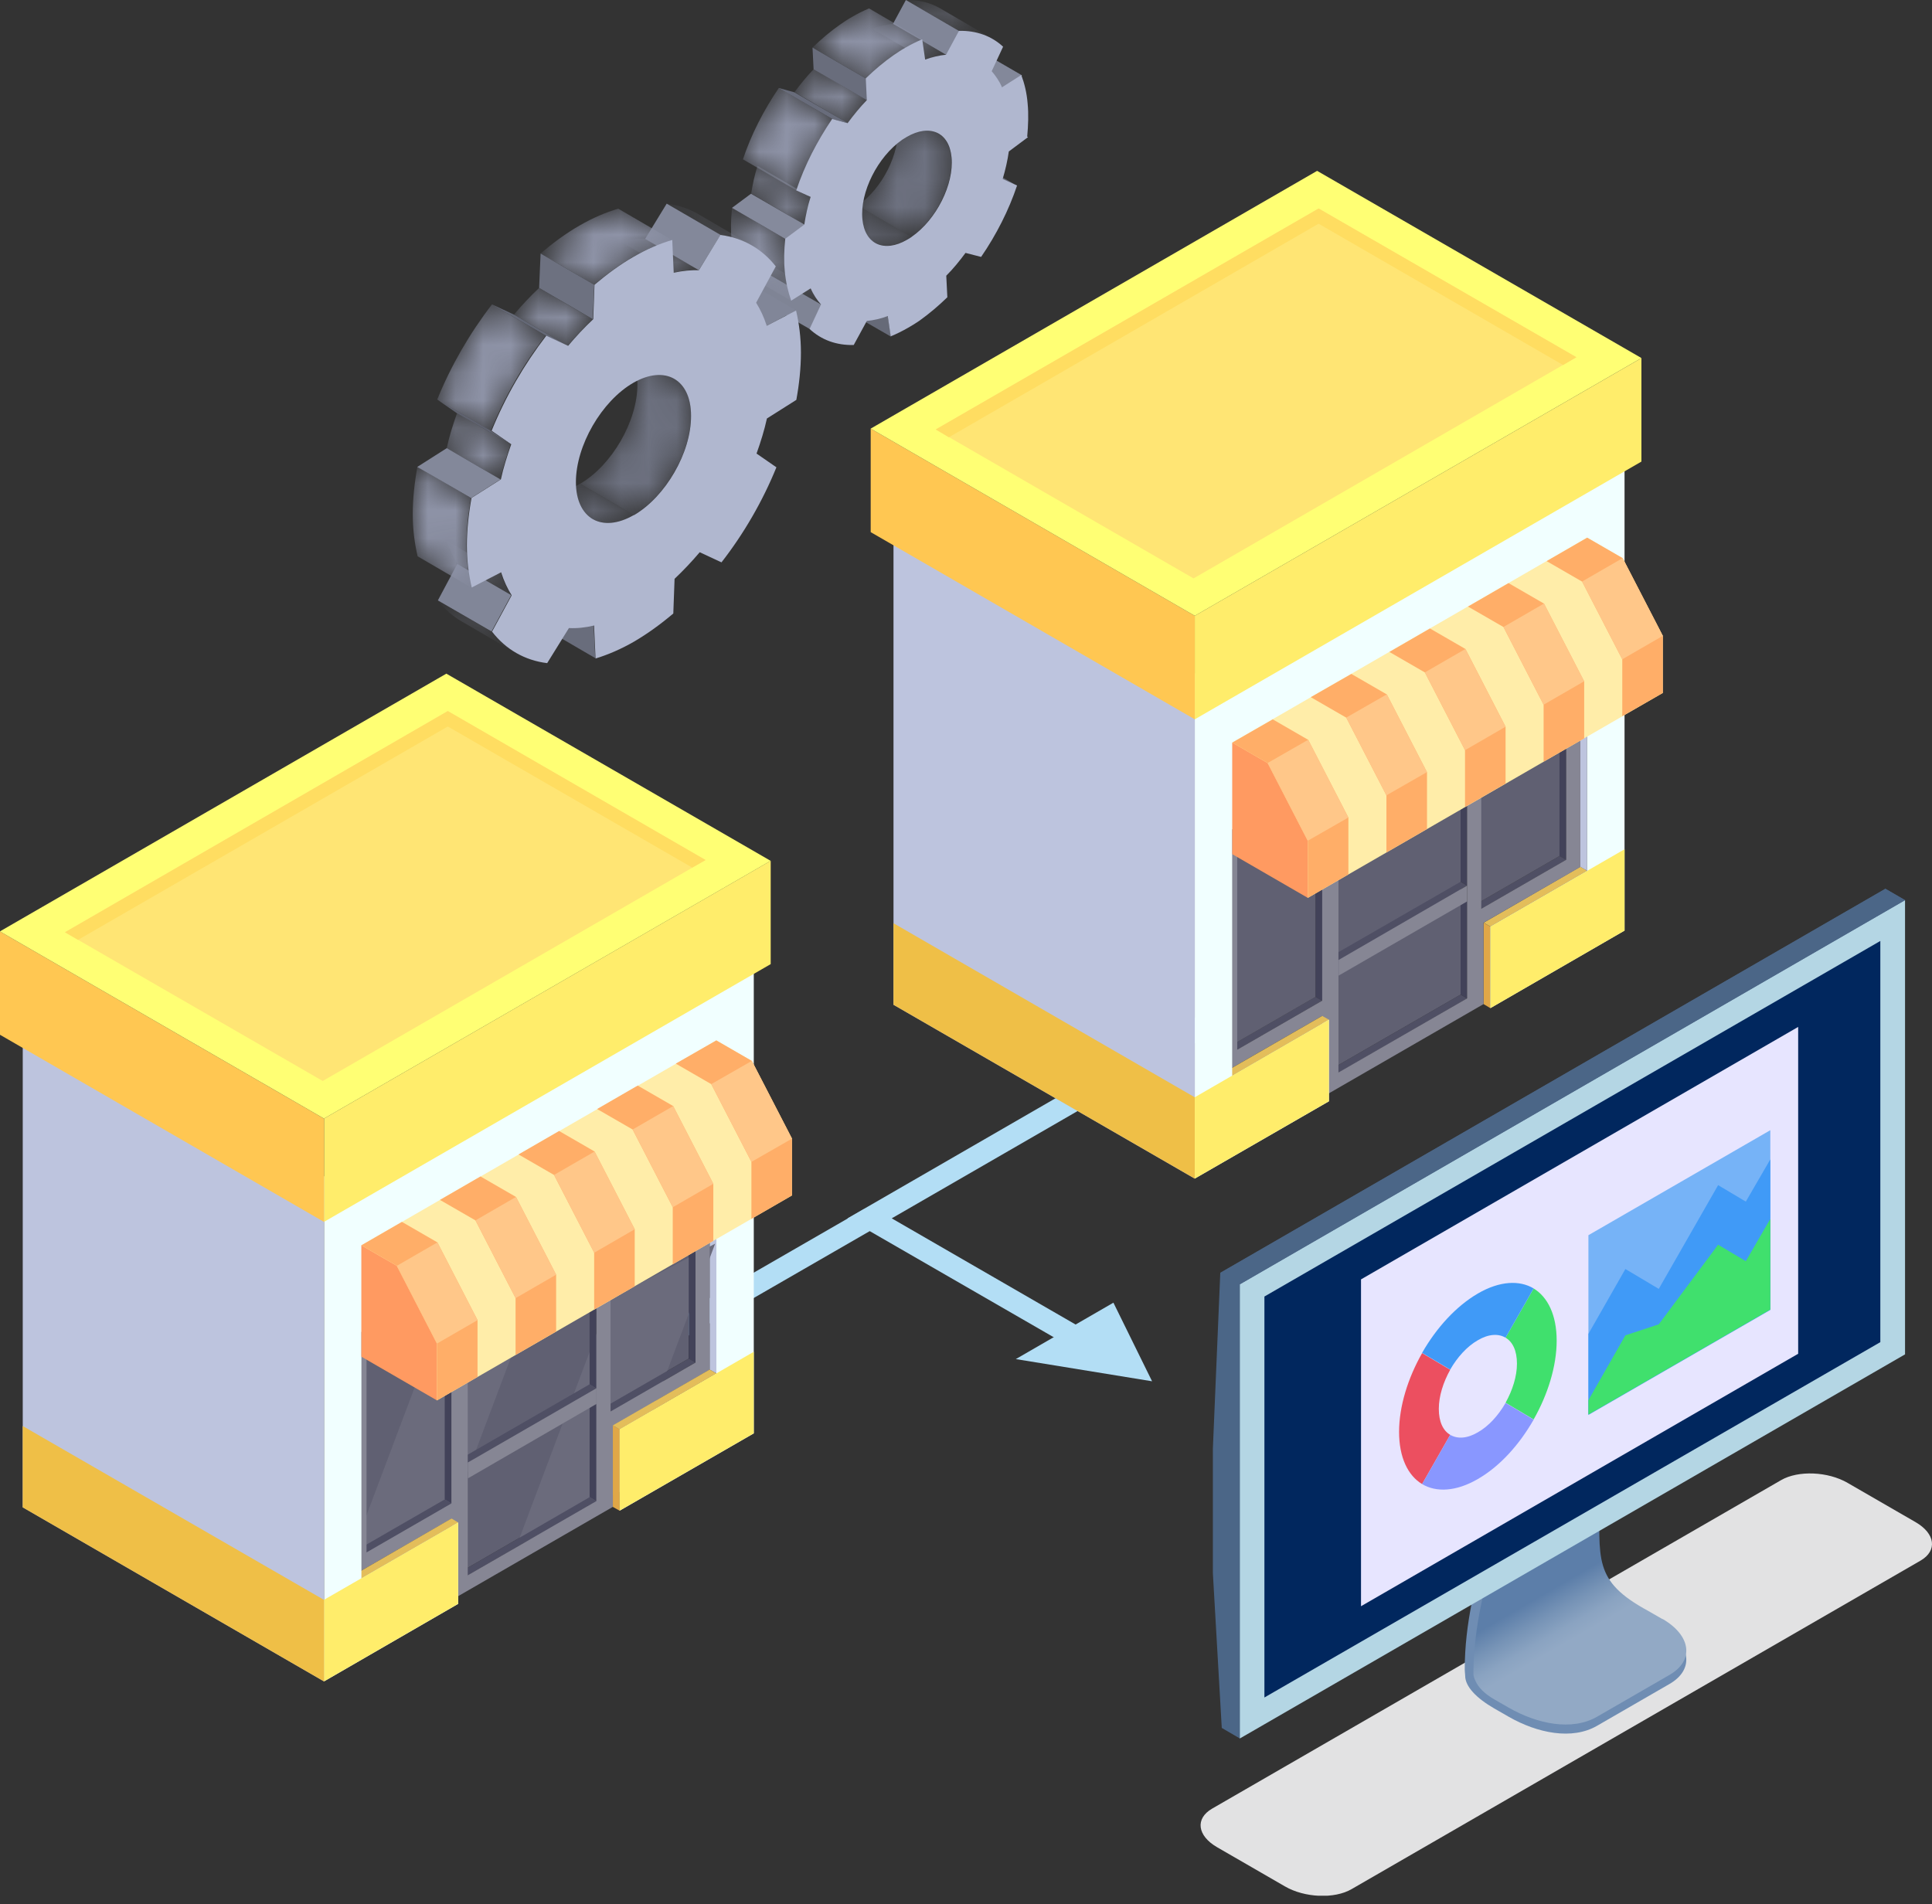 <svg width="70" height="69" viewBox="0 0 70 69" fill="none" xmlns="http://www.w3.org/2000/svg">
  <rect x="0" y="0" width="70" height="69" fill="#333333" stroke="none"/>
  <g clip-path="url(#clip0_5423_64186)">
    <path d="M48.969 68.454L69.584 56.55C70.204 56.19 70.12 55.57 69.408 55.157L66.943 53.733C66.231 53.319 65.152 53.274 64.532 53.633L43.916 65.537C43.296 65.897 43.38 66.517 44.092 66.931L46.557 68.355C47.269 68.768 48.349 68.814 48.969 68.454Z" fill="#E2E2E3"/>
    <path d="M39.069 48.969L30.709 44.147L45.185 35.787L45.583 36.484L32.309 44.147L39.467 48.281L39.069 48.969Z" fill="#B3DEF5"/>
    <path d="M36.805 49.247L40.341 47.203L41.742 50.051L36.805 49.247Z" fill="#B3DEF5"/>
    <path d="M48.258 38.727L52.92 36.04V25.262L48.258 27.949V38.727Z" fill="#606072"/>
    <path d="M48.503 34.784L53.157 32.089L52.92 31.951L48.258 34.638L48.503 34.784Z" fill="#4F4F64"/>
    <path d="M48.503 38.871L53.157 36.177L52.92 36.039L48.258 38.726L48.503 38.871Z" fill="#4F4F64"/>
    <path d="M53.157 32.663V36.177L52.92 36.039V32.525L53.157 32.663Z" fill="#424259"/>
    <path d="M53.999 33.575V36.53L53.754 36.385V33.438L53.999 33.575Z" fill="#E0A747"/>
    <path d="M53.999 33.573L57.505 31.552L57.26 31.406L53.754 33.435L53.999 33.573Z" fill="#E3BD5A"/>
    <path d="M53.157 27.817V32.089L52.92 31.951V27.672L53.157 27.817Z" fill="#424259"/>
    <path d="M56.747 23.331V31.155L56.502 31.017V23.186L56.747 23.331Z" fill="#424259"/>
    <path d="M57.505 23.722V31.553L57.26 31.408V23.584L57.505 23.722Z" fill="#BDC4DE"/>
    <path d="M47.907 28.438V36.262L47.662 36.124V28.293L47.907 28.438Z" fill="#424259"/>
    <path d="M44.827 38.037L47.904 36.261L47.66 36.123L44.582 37.899L44.827 38.037Z" fill="#4F4F64"/>
    <path d="M53.671 32.931L56.748 31.155L56.503 31.018L53.426 32.794L53.671 32.931Z" fill="#4F4F64"/>
    <path d="M53.426 32.793L56.503 31.017V23.186L53.426 24.962V32.793Z" fill="#606072"/>
    <path d="M44.582 37.9L47.66 36.124V28.293L44.582 30.069V37.9Z" fill="#606072"/>
    <path d="M57.259 31.407V22.48L44.398 29.906V38.832L47.905 36.811V39.758L53.753 36.383V33.435L57.259 31.414V31.407ZM47.905 36.26L44.827 38.036V30.205L47.905 28.429V36.26ZM53.156 36.176L48.494 38.863V28.084L53.156 25.397V36.176ZM53.669 25.099L56.746 23.323V31.154L53.669 32.93V25.099Z" fill="#868694"/>
    <path d="M44.643 38.979L48.15 36.95L47.905 36.812L44.398 38.834L44.643 38.979Z" fill="#E3BD5A"/>
    <path d="M43.289 24.411V42.707L48.15 39.906V36.95L44.644 38.979V30.053L57.505 22.628V31.553L53.999 33.575V36.529L58.86 33.72V15.424L43.289 24.411Z" fill="#F1FFFF"/>
    <path d="M48.502 35.351L53.156 32.664V32.09L48.502 34.785V35.351Z" fill="#868694"/>
    <path d="M32.373 36.407L43.289 42.708V24.412L32.373 18.111V36.407Z" fill="#BDC4DE"/>
    <path d="M59.472 16.726L43.289 26.065V22.314L59.472 12.975V16.726Z" fill="#FFED6B"/>
    <path d="M31.547 19.282L43.29 26.065V22.314L31.547 15.531V19.282Z" fill="#FFC752"/>
    <path d="M48.15 39.904L43.289 42.706V39.759L48.15 36.949V39.904Z" fill="#FFED6B"/>
    <path d="M32.373 36.408L43.289 42.708V39.761L32.373 33.453V36.408Z" fill="#EFBF47"/>
    <path d="M58.861 33.721L54 36.53V33.575L58.861 30.773V33.721Z" fill="#FFED6B"/>
    <path d="M47.722 6.191L59.473 12.974L43.29 22.314L31.547 15.531L47.722 6.191Z" fill="#FFFF74"/>
    <path d="M47.776 7.555L57.115 12.944L43.244 20.959L33.904 15.562L47.776 7.555Z" fill="#FFE574"/>
    <path d="M47.776 8.106L56.633 13.227L57.115 12.944L47.776 7.555L33.904 15.562L34.379 15.845L47.776 8.106Z" fill="#FFDD61"/>
    <path d="M58.791 20.225L57.505 19.482L44.645 26.908L47.385 32.535L60.246 25.109V23.042L58.791 20.225Z" fill="#FFEDA9"/>
    <path d="M45.931 27.651L44.645 26.908V30.95L47.385 32.535V30.468L45.931 27.651Z" fill="#FF9A61"/>
    <path d="M58.793 20.225L57.507 19.482L56.037 20.332L57.323 21.075L58.778 23.892V25.951L60.248 25.109V23.042L58.793 20.225Z" fill="#FFAE68"/>
    <path d="M55.943 21.872L54.657 21.129L53.188 21.979L54.474 22.721L55.928 25.538V27.598L57.398 26.756V24.689L55.943 21.872Z" fill="#FFAE68"/>
    <path d="M53.096 23.516L51.81 22.773L50.34 23.623L51.626 24.366L53.08 27.183V29.242L54.55 28.392V26.333L53.096 23.516Z" fill="#FFAE68"/>
    <path d="M50.248 25.163L48.962 24.42L47.492 25.262L48.778 26.005L50.233 28.822V30.889L51.703 30.039V27.98L50.248 25.163Z" fill="#FFAE68"/>
    <path d="M47.4 26.809L46.114 26.066L44.645 26.909L45.931 27.651L47.385 30.468V32.535L48.855 31.685V29.626L47.4 26.809Z" fill="#FFAE68"/>
    <path d="M60.247 23.04L58.777 23.89L57.322 21.072L58.792 20.223L60.247 23.04Z" fill="#FFC789"/>
    <path d="M57.397 24.686L55.927 25.536L54.473 22.719L55.943 21.869L57.397 24.686Z" fill="#FFC789"/>
    <path d="M54.549 26.333L53.08 27.183L51.625 24.365L53.095 23.516L54.549 26.333Z" fill="#FFC789"/>
    <path d="M51.702 27.977L50.232 28.819L48.777 26.002L50.247 25.16L51.702 27.977Z" fill="#FFC789"/>
    <path d="M48.854 29.622L47.384 30.464L45.93 27.647L47.4 26.805L48.854 29.622Z" fill="#FFC789"/>
    <path d="M31.314 43.806L20.186 50.223L20.583 50.912L31.711 44.495L31.314 43.806Z" fill="#B3DEF5"/>
    <path d="M60.236 58.984L59.715 58.685C59.394 58.502 59.026 58.372 58.636 58.295C58.72 58.172 58.758 58.058 58.743 57.958C58.743 57.958 58.743 57.95 58.743 57.943C58.743 57.92 58.735 57.905 58.72 57.889C55.987 57.17 57.641 56.335 57.641 53.924H54.701C54.701 53.924 53.07 57.208 53.07 60.484C53.07 60.484 53.07 60.546 53.086 60.722C53.086 61.112 53.491 61.533 54.142 61.908L54.663 62.207C55.704 62.804 56.959 63.057 57.862 62.536L60.488 61.02C61.392 60.5 61.277 59.596 60.236 58.992V58.984Z" fill="#6F8DB3"/>
    <path d="M60.236 58.67L59.716 58.371C57.702 57.277 57.955 56.519 57.955 54.107H55.015C55.015 54.107 53.423 57.323 53.385 60.553C53.385 60.561 53.385 60.576 53.385 60.584C53.385 60.607 53.385 60.637 53.385 60.66C53.385 60.722 53.415 60.821 53.454 60.898C53.561 61.143 53.783 61.372 54.143 61.579L54.663 61.877C55.704 62.475 56.96 62.727 57.863 62.207L60.489 60.691C61.392 60.17 61.277 59.267 60.236 58.662V58.67Z" fill="url(#paint0_linear_5423_64186)"/>
    <path d="M44.267 62.612L44.925 62.995L69.024 32.618L68.312 32.205L44.213 46.122L43.945 52.484V57.008L44.267 62.612Z" fill="#4B6687"/>
    <path d="M44.924 62.993L69.023 49.076V32.617L44.924 46.535V62.993Z" fill="#B4D6E4"/>
    <path d="M45.812 46.98V61.509L68.128 48.633V34.096L45.812 46.98Z" fill="#01275E"/>
    <path d="M68.312 32.205L69.024 32.618L44.925 46.536L44.213 46.122L68.312 32.205Z" fill="#4B6687"/>
    <path d="M65.151 49.054L49.312 58.202V46.359L65.151 37.211V49.054Z" fill="#E7E5FF"/>
    <path d="M52.131 51.05C52.131 50.591 52.291 50.086 52.544 49.634L51.526 49.029C51.013 49.933 50.691 50.958 50.691 51.885C50.691 52.811 51.013 53.469 51.526 53.776L52.544 51.992C52.284 51.839 52.131 51.517 52.131 51.05Z" fill="#EC4F60"/>
    <path d="M54.962 49.413C54.962 49.872 54.801 50.377 54.549 50.829L55.567 51.434C56.08 50.531 56.401 49.505 56.401 48.578C56.401 47.652 56.08 47.001 55.567 46.688L54.549 48.471C54.809 48.624 54.962 48.946 54.962 49.413Z" fill="#40E06D"/>
    <path d="M53.546 51.9C53.156 52.13 52.804 52.145 52.544 51.992L51.525 53.776C52.038 54.082 52.758 54.051 53.546 53.592C54.335 53.14 55.047 52.352 55.567 51.441L54.549 50.836C54.289 51.288 53.937 51.678 53.546 51.9Z" fill="#8997FF"/>
    <path d="M53.546 48.563C53.937 48.333 54.289 48.318 54.549 48.471L55.567 46.687C55.054 46.381 54.335 46.412 53.546 46.871C52.758 47.33 52.046 48.111 51.525 49.022L52.544 49.627C52.804 49.175 53.156 48.785 53.546 48.563Z" fill="#409AF7"/>
    <path d="M64.142 47.468L57.551 51.273V44.758L64.142 40.953V47.468Z" fill="#76B3F7"/>
    <path d="M57.551 48.333L58.891 45.983L60.1 46.703L62.251 42.944L63.254 43.541L64.142 42.01V47.453L57.551 51.257V48.333Z" fill="#409AF7"/>
    <path d="M57.551 50.736L58.891 48.386L60.1 47.988L62.251 45.102L63.254 45.699L64.142 44.168V47.452L57.551 51.257V50.736Z" fill="#40E06D"/>
    <path d="M25.956 41.942V49.766L25.711 49.628V41.797L25.956 41.942Z" fill="#BDC4DE"/>
    <path d="M21.877 51.004L24.954 49.228V41.404L21.877 43.173V51.004Z" fill="#606072"/>
    <path d="M16.709 56.946L21.363 54.251V43.473L16.709 46.167V56.946Z" fill="#606072"/>
    <path d="M13.033 56.111L16.111 54.335V46.504L13.033 48.28V56.111Z" fill="#606072"/>
    <path d="M18.707 56.042L22.542 54.014L25.911 45.065L22.075 47.093L18.707 56.042Z" fill="#6B6B7C"/>
    <path d="M12.629 56.63L16.472 54.602L19.84 45.66L15.997 47.689L12.629 56.63Z" fill="#6B6B7C"/>
    <path d="M16.954 52.993L21.608 50.306L21.363 50.16L16.709 52.847L16.954 52.993Z" fill="#4F4F64"/>
    <path d="M16.954 57.083L21.608 54.395L21.363 54.25L16.709 56.945L16.954 57.083Z" fill="#4F4F64"/>
    <path d="M21.608 50.872V54.394L21.363 54.248V50.734L21.608 50.872Z" fill="#424259"/>
    <path d="M21.608 46.028V50.308L21.363 50.162V45.883L21.608 46.028Z" fill="#424259"/>
    <path d="M25.2 41.542V49.373L24.955 49.228V41.404L25.2 41.542Z" fill="#424259"/>
    <path d="M16.358 46.647V54.479L16.113 54.333V46.502L16.358 46.647Z" fill="#424259"/>
    <path d="M13.28 56.254L16.358 54.477L16.113 54.332L13.035 56.108L13.28 56.254Z" fill="#4F4F64"/>
    <path d="M22.122 51.148L25.199 49.372L24.954 49.227L21.877 51.003L22.122 51.148Z" fill="#4F4F64"/>
    <path d="M25.712 49.625V40.699L12.852 48.125V57.051L16.358 55.03V57.977L22.206 54.601V51.654L25.712 49.633V49.625ZM16.358 54.479L13.28 56.255V48.423L16.358 46.647V54.479ZM21.609 54.395L16.947 57.081V46.303L21.609 43.616V54.395ZM22.122 43.317L25.2 41.541V49.373L22.122 51.149V43.317Z" fill="#868694"/>
    <path d="M16.955 53.568L21.61 50.873V50.307L16.955 52.994V53.568Z" fill="#868694"/>
    <path d="M13.097 57.19L16.603 55.169L16.358 55.023L12.852 57.052L13.097 57.19Z" fill="#E3BD5A"/>
    <path d="M11.74 42.63V60.926L16.601 58.117V55.169L13.095 57.19V48.264L25.956 40.839V49.765L22.45 51.793V54.741L27.311 51.939V33.643L11.74 42.63Z" fill="#F1FFFF"/>
    <path d="M0.824 54.618L11.741 60.926V42.63L0.824 36.322V54.618Z" fill="#BDC4DE"/>
    <path d="M22.45 51.794V54.741L22.205 54.603V51.648L22.45 51.794Z" fill="#E0A747"/>
    <path d="M22.45 51.793L25.956 49.765L25.711 49.627L22.205 51.648L22.45 51.793Z" fill="#E3BD5A"/>
    <path d="M27.924 34.935L11.74 44.274V40.531L27.924 31.191V34.935Z" fill="#FFED6B"/>
    <path d="M-0.004 37.493L11.739 44.276V40.533L-0.004 33.75V37.493Z" fill="#FFC752"/>
    <path d="M16.599 58.115L11.738 60.925V57.97L16.599 55.168V58.115Z" fill="#FFED6B"/>
    <path d="M0.822 54.619L11.739 60.927V57.972L0.822 51.672V54.619Z" fill="#EFBF47"/>
    <path d="M27.31 51.937L22.449 54.739V51.792L27.31 48.982V51.937Z" fill="#FFED6B"/>
    <path d="M16.172 24.41L27.923 31.193L11.739 40.532L-0.004 33.75L16.172 24.41Z" fill="#FFFF74"/>
    <path d="M16.225 25.766L25.564 31.163L11.693 39.17L2.354 33.781L16.225 25.766Z" fill="#FFE574"/>
    <path d="M16.225 26.325L25.082 31.438L25.564 31.163L16.225 25.766L2.354 33.781L2.828 34.056L16.225 26.325Z" fill="#FFDD61"/>
    <path d="M27.239 38.442L25.953 37.699L13.092 45.125L15.832 50.744L28.693 43.318V41.259L27.239 38.442Z" fill="#FFEDA9"/>
    <path d="M14.378 45.868L13.092 45.125V49.159L15.832 50.744V48.685L14.378 45.868Z" fill="#FF9A61"/>
    <path d="M27.24 38.442L25.954 37.699L24.484 38.541L25.77 39.284L27.225 42.101V44.168L28.695 43.318V41.259L27.24 38.442Z" fill="#FFAE68"/>
    <path d="M24.391 40.078L23.105 39.336L21.635 40.186L22.921 40.928L24.375 43.745V45.812L25.845 44.963V42.896L24.391 40.078Z" fill="#FFAE68"/>
    <path d="M21.543 41.725L20.257 40.982L18.787 41.832L20.073 42.575L21.528 45.392V47.451L22.997 46.609V44.542L21.543 41.725Z" fill="#FFAE68"/>
    <path d="M18.695 43.371L17.409 42.629L15.94 43.479L17.226 44.221L18.68 47.038V49.098L20.15 48.248V46.189L18.695 43.371Z" fill="#FFAE68"/>
    <path d="M15.848 45.018L14.562 44.275L13.092 45.125L14.378 45.868L15.832 48.685V50.744L17.302 49.894V47.835L15.848 45.018Z" fill="#FFAE68"/>
    <path d="M28.696 41.259L27.226 42.101L25.771 39.283L27.241 38.441L28.696 41.259Z" fill="#FFC789"/>
    <path d="M25.846 42.895L24.376 43.745L22.922 40.928L24.392 40.078L25.846 42.895Z" fill="#FFC789"/>
    <path d="M22.998 44.542L21.529 45.392L20.074 42.574L21.544 41.725L22.998 44.542Z" fill="#FFC789"/>
    <path d="M20.151 46.188L18.681 47.038L17.227 44.221L18.696 43.371L20.151 46.188Z" fill="#FFC789"/>
    <path d="M17.303 47.835L15.833 48.684L14.379 45.867L15.849 45.018L17.303 47.835Z" fill="#FFC789"/>
    <path d="M36.327 6.492L34.375 5.359L34.896 5.597L36.848 6.73L36.327 6.492Z" fill="#646876"/>
    <path d="M32.278 12.196L30.326 11.071L30.219 10.336L32.171 11.469L32.278 12.196Z" fill="#666A78"/>
    <path d="M36.329 3.177L34.385 2.044L35.081 1.6L37.033 2.733L36.329 3.177Z" fill="#83889A"/>
    <mask id="mask0_5423_64186" style="mask-type:luminance" maskUnits="userSpaceOnUse" x="31" y="3" width="4" height="6">
      <path d="M32.056 3.713L34 4.846C34.253 4.991 34.421 5.282 34.46 5.703C34.551 6.675 33.901 7.962 33.013 8.582L31.068 7.449C31.964 6.829 32.607 5.543 32.515 4.57C32.477 4.149 32.309 3.858 32.056 3.713Z" fill="white"/>
    </mask>
    <g mask="url(#mask0_5423_64186)">
      <path d="M33.021 8.582L31.076 7.449C31.972 6.829 32.615 5.543 32.523 4.57C32.485 4.149 32.316 3.858 32.064 3.713L34.008 4.846C34.261 4.991 34.429 5.282 34.468 5.703C34.559 6.675 33.909 7.962 33.021 8.582Z" fill="#6D7180"/>
    </g>
    <mask id="mask1_5423_64186" style="mask-type:luminance" maskUnits="userSpaceOnUse" x="29" y="7" width="5" height="2">
      <path d="M31.706 8.797L29.762 7.664C30.06 7.84 30.474 7.809 30.918 7.549C30.971 7.518 31.025 7.487 31.078 7.449L33.023 8.582C32.969 8.62 32.916 8.651 32.862 8.682C32.418 8.942 32.005 8.965 31.706 8.797Z" fill="white"/>
    </mask>
    <g mask="url(#mask1_5423_64186)">
      <path d="M31.706 8.797L29.762 7.664C30.06 7.84 30.474 7.809 30.918 7.549C30.971 7.518 31.025 7.487 31.078 7.449L33.023 8.582C32.969 8.62 32.916 8.651 32.862 8.682C32.418 8.942 32.005 8.965 31.706 8.797Z" fill="#6D7180"/>
    </g>
    <mask id="mask2_5423_64186" style="mask-type:luminance" maskUnits="userSpaceOnUse" x="27" y="10" width="3" height="3">
      <path d="M29.722 12.209L27.777 11.076C27.64 11 27.517 10.908 27.402 10.801L29.347 11.934C29.462 12.041 29.592 12.133 29.722 12.209Z" fill="white"/>
    </mask>
    <g mask="url(#mask2_5423_64186)">
      <path d="M29.722 12.209L27.777 11.076C27.64 11 27.517 10.908 27.402 10.801L29.347 11.934C29.462 12.041 29.592 12.133 29.722 12.209Z" fill="#8E93A7"/>
    </g>
    <path d="M29.347 11.927L27.395 10.802L27.808 9.914L29.76 11.039L29.347 11.927Z" fill="#7F8495"/>
    <mask id="mask3_5423_64186" style="mask-type:luminance" maskUnits="userSpaceOnUse" x="27" y="9" width="3" height="3">
      <path d="M29.761 11.039L27.817 9.906C27.671 9.745 27.541 9.546 27.441 9.324L29.386 10.457C29.485 10.679 29.616 10.878 29.761 11.039Z" fill="white"/>
    </mask>
    <g mask="url(#mask3_5423_64186)">
      <path d="M29.761 11.039L27.817 9.906C27.671 9.745 27.541 9.546 27.441 9.324L29.386 10.457C29.485 10.679 29.616 10.878 29.761 11.039Z" fill="#8E93A7"/>
    </g>
    <path d="M34.3 1.998L32.355 0.865L32.822 0L34.767 1.133L34.3 1.998Z" fill="#818698"/>
    <mask id="mask4_5423_64186" style="mask-type:luminance" maskUnits="userSpaceOnUse" x="32" y="0" width="4" height="2">
      <path d="M34.049 0.299L35.993 1.432C35.641 1.225 35.22 1.126 34.761 1.133L32.824 0C33.283 -0.007 33.697 0.092 34.057 0.299H34.049Z" fill="white"/>
    </mask>
    <g mask="url(#mask4_5423_64186)">
      <path d="M34.769 1.133L32.824 0C33.283 -0.007 33.697 0.092 34.057 0.299L36.001 1.432C35.649 1.225 35.228 1.126 34.769 1.133Z" fill="#8E93A7"/>
    </g>
    <mask id="mask5_5423_64186" style="mask-type:luminance" maskUnits="userSpaceOnUse" x="31" y="0" width="4" height="3">
      <path d="M33.542 2.174L31.598 1.041C31.858 0.949 32.111 0.888 32.355 0.865L34.3 1.998C34.055 2.021 33.802 2.075 33.542 2.174Z" fill="white"/>
    </mask>
    <g mask="url(#mask5_5423_64186)">
      <path d="M33.542 2.174L31.598 1.041C31.858 0.949 32.111 0.888 32.355 0.865L34.3 1.998C34.055 2.021 33.802 2.075 33.542 2.174Z" fill="#8E93A7"/>
    </g>
    <path d="M21.568 23.847L19.624 22.714L19.562 21.527L21.507 22.653L21.568 23.847Z" fill="#696D7C"/>
    <path d="M27.776 11.805L25.824 10.672L26.896 10.113L28.84 11.246L27.776 11.805Z" fill="#818698"/>
    <mask id="mask6_5423_64186" style="mask-type:luminance" maskUnits="userSpaceOnUse" x="27" y="6" width="3" height="3">
      <path d="M29.161 8.146L27.217 7.013C27.27 6.676 27.339 6.347 27.447 6.01L29.391 7.143C29.291 7.48 29.215 7.809 29.161 8.146Z" fill="white"/>
    </mask>
    <g mask="url(#mask6_5423_64186)">
      <path d="M29.161 8.146L27.217 7.013C27.27 6.676 27.339 6.347 27.447 6.01L29.391 7.143C29.291 7.48 29.215 7.809 29.161 8.146Z" fill="#8E93A7"/>
    </g>
    <path d="M28.466 8.665L26.521 7.532L27.21 7.02L29.163 8.145L28.466 8.665Z" fill="#858A9C"/>
    <mask id="mask7_5423_64186" style="mask-type:luminance" maskUnits="userSpaceOnUse" x="26" y="7" width="3" height="4">
      <path d="M28.683 10.909L26.738 9.776C26.631 9.47 26.547 9.126 26.509 8.743C26.471 8.352 26.478 7.954 26.524 7.533L28.469 8.666C28.423 9.08 28.415 9.485 28.453 9.876C28.492 10.258 28.568 10.603 28.683 10.909Z" fill="white"/>
    </mask>
    <g mask="url(#mask7_5423_64186)">
      <path d="M28.683 10.909L26.738 9.776C26.631 9.47 26.547 9.126 26.509 8.743C26.471 8.352 26.478 7.954 26.524 7.533L28.469 8.666C28.423 9.08 28.415 9.485 28.453 9.876C28.492 10.258 28.568 10.603 28.683 10.909Z" fill="#8E93A7"/>
    </g>
    <mask id="mask8_5423_64186" style="mask-type:luminance" maskUnits="userSpaceOnUse" x="28" y="2" width="4" height="3">
      <path d="M30.732 4.471L28.787 3.338C29.009 3.04 29.231 2.764 29.484 2.504L31.428 3.637C31.176 3.897 30.946 4.173 30.732 4.471Z" fill="white"/>
    </mask>
    <g mask="url(#mask8_5423_64186)">
      <path d="M30.732 4.471L28.787 3.338C29.009 3.04 29.231 2.764 29.484 2.504L31.428 3.637C31.176 3.897 30.946 4.173 30.732 4.471Z" fill="#8E93A7"/>
    </g>
    <mask id="mask9_5423_64186" style="mask-type:luminance" maskUnits="userSpaceOnUse" x="29" y="0" width="5" height="3">
      <path d="M31.388 2.854L29.443 1.721C29.765 1.407 30.102 1.124 30.454 0.879C30.599 0.779 30.737 0.687 30.875 0.611C31.082 0.488 31.288 0.389 31.487 0.305L33.432 1.438C33.233 1.522 33.026 1.621 32.819 1.744C32.681 1.828 32.536 1.912 32.398 2.012C32.038 2.257 31.709 2.548 31.388 2.854Z" fill="white"/>
    </mask>
    <g mask="url(#mask9_5423_64186)">
      <path d="M31.388 2.854L29.443 1.721C29.765 1.407 30.102 1.124 30.454 0.879C30.599 0.779 30.737 0.687 30.875 0.611C31.082 0.488 31.288 0.389 31.487 0.305L33.432 1.438C33.233 1.522 33.026 1.621 32.819 1.744C32.681 1.828 32.536 1.912 32.398 2.012C32.038 2.257 31.709 2.548 31.388 2.854Z" fill="#8E93A7"/>
    </g>
    <path d="M31.43 3.644L29.478 2.511L29.439 1.723L31.392 2.856L31.43 3.644Z" fill="#696D7C"/>
    <path d="M30.167 4.317L28.223 3.191L28.782 3.345L30.734 4.47L30.167 4.317Z" fill="#686C7B"/>
    <mask id="mask10_5423_64186" style="mask-type:luminance" maskUnits="userSpaceOnUse" x="26" y="3" width="5" height="4">
      <path d="M28.862 6.906L26.918 5.773C27.216 4.877 27.668 3.997 28.219 3.186L30.164 4.319C29.613 5.122 29.169 6.01 28.862 6.906Z" fill="white"/>
    </mask>
    <g mask="url(#mask10_5423_64186)">
      <path d="M28.862 6.906L26.918 5.773C27.216 4.877 27.668 3.997 28.219 3.186L30.164 4.319C29.613 5.122 29.169 6.01 28.862 6.906Z" fill="#8E93A7"/>
    </g>
    <path d="M37.248 4.969L36.551 5.489C36.505 5.818 36.429 6.148 36.329 6.484L36.85 6.722C36.551 7.617 36.1 8.505 35.548 9.309L34.982 9.164C34.767 9.455 34.538 9.738 34.285 9.99L34.324 10.771C34.002 11.085 33.665 11.368 33.313 11.621C33.175 11.713 33.045 11.797 32.907 11.874C32.693 11.996 32.479 12.103 32.272 12.188L32.165 11.453C31.897 11.552 31.652 11.606 31.407 11.629L30.932 12.501C30.305 12.517 29.761 12.318 29.332 11.92L29.746 11.032C29.6 10.871 29.47 10.672 29.371 10.45L28.666 10.894C28.559 10.588 28.475 10.243 28.437 9.86C28.398 9.47 28.406 9.072 28.452 8.651L29.141 8.138C29.195 7.801 29.263 7.472 29.371 7.135L28.85 6.898C29.149 6.002 29.6 5.122 30.151 4.31L30.71 4.463C30.932 4.165 31.154 3.889 31.407 3.629L31.369 2.84C31.69 2.527 32.027 2.243 32.379 1.998C32.525 1.899 32.662 1.807 32.8 1.73C33.007 1.608 33.214 1.508 33.413 1.424L33.52 2.159C33.78 2.067 34.033 2.006 34.278 1.983L34.745 1.118C35.372 1.103 35.923 1.302 36.344 1.692L35.931 2.58C36.077 2.749 36.207 2.94 36.306 3.162L37.003 2.718C37.118 3.024 37.202 3.361 37.233 3.751C37.271 4.134 37.255 4.54 37.217 4.953L37.248 4.969ZM33.03 8.582C33.925 7.962 34.569 6.676 34.477 5.704C34.392 4.785 33.681 4.479 32.854 4.961C32.8 4.992 32.746 5.03 32.693 5.06C31.797 5.681 31.154 6.967 31.246 7.939C31.33 8.858 32.042 9.164 32.861 8.689C32.915 8.658 32.968 8.628 33.022 8.59L33.03 8.582Z" fill="#B0B7CF"/>
    <mask id="mask11_5423_64186" style="mask-type:luminance" maskUnits="userSpaceOnUse" x="21" y="12" width="5" height="7">
      <path d="M22.489 12.592L24.434 13.725C24.809 13.939 25.039 14.406 25.039 15.065C25.039 16.389 24.112 18.004 22.964 18.67L21.02 17.537C22.168 16.871 23.102 15.264 23.094 13.931C23.094 13.273 22.857 12.814 22.489 12.592Z" fill="white"/>
    </mask>
    <g mask="url(#mask11_5423_64186)">
      <path d="M22.964 18.662L21.02 17.529C22.168 16.863 23.102 15.256 23.094 13.924C23.094 13.265 22.857 12.806 22.489 12.584L24.434 13.717C24.809 13.931 25.039 14.398 25.039 15.057C25.039 16.381 24.112 17.996 22.964 18.662Z" fill="#6D7180"/>
    </g>
    <mask id="mask12_5423_64186" style="mask-type:luminance" maskUnits="userSpaceOnUse" x="19" y="17" width="4" height="2">
      <path d="M21.478 18.808L19.533 17.675C19.916 17.897 20.436 17.866 21.018 17.529L22.963 18.662C22.381 18.999 21.86 19.03 21.478 18.808Z" fill="white"/>
    </mask>
    <g mask="url(#mask12_5423_64186)">
      <path d="M21.478 18.808L19.533 17.675C19.916 17.897 20.436 17.866 21.018 17.529L22.963 18.662C22.381 18.999 21.86 19.03 21.478 18.808Z" fill="#6D7180"/>
    </g>
    <mask id="mask13_5423_64186" style="mask-type:luminance" maskUnits="userSpaceOnUse" x="15" y="21" width="4" height="3">
      <path d="M18.669 23.649L16.725 22.516C16.395 22.324 16.105 22.072 15.867 21.758L17.812 22.891C18.057 23.205 18.348 23.465 18.669 23.649Z" fill="white"/>
    </mask>
    <g mask="url(#mask13_5423_64186)">
      <path d="M18.669 23.649L16.725 22.516C16.395 22.324 16.105 22.072 15.867 21.758L17.812 22.891C18.057 23.205 18.348 23.465 18.669 23.649Z" fill="#8E93A7"/>
    </g>
    <path d="M17.81 22.881L15.865 21.756L16.57 20.432L18.522 21.565L17.81 22.881Z" fill="#818698"/>
    <mask id="mask14_5423_64186" style="mask-type:luminance" maskUnits="userSpaceOnUse" x="24" y="7" width="4" height="2">
      <path d="M25.297 7.762L27.241 8.895C26.897 8.696 26.514 8.565 26.101 8.512L24.156 7.379C24.57 7.432 24.952 7.563 25.297 7.762Z" fill="white"/>
    </mask>
    <g mask="url(#mask14_5423_64186)">
      <path d="M26.108 8.512L24.164 7.379C24.577 7.432 24.96 7.563 25.305 7.762L27.249 8.895C26.905 8.696 26.522 8.565 26.108 8.512Z" fill="#8E93A7"/>
    </g>
    <path d="M25.319 9.79L23.375 8.657L24.156 7.379L26.108 8.512L25.319 9.79Z" fill="#83889A"/>
    <mask id="mask15_5423_64186" style="mask-type:luminance" maskUnits="userSpaceOnUse" x="16" y="19" width="3" height="3">
      <path d="M18.519 21.565L16.574 20.432C16.421 20.187 16.291 19.912 16.191 19.598L18.136 20.731C18.235 21.044 18.358 21.32 18.519 21.565Z" fill="white"/>
    </mask>
    <g mask="url(#mask15_5423_64186)">
      <path d="M18.519 21.565L16.574 20.432C16.421 20.187 16.291 19.912 16.191 19.598L18.136 20.731C18.235 21.044 18.358 21.32 18.519 21.565Z" fill="#8E93A7"/>
    </g>
    <mask id="mask16_5423_64186" style="mask-type:luminance" maskUnits="userSpaceOnUse" x="22" y="8" width="4" height="2">
      <path d="M24.411 9.876L22.467 8.743C22.788 8.675 23.095 8.644 23.378 8.652L25.322 9.785C25.031 9.777 24.725 9.807 24.411 9.876Z" fill="white"/>
    </mask>
    <g mask="url(#mask16_5423_64186)">
      <path d="M24.411 9.876L22.467 8.743C22.781 8.675 23.095 8.644 23.378 8.652L25.322 9.785C25.031 9.777 24.725 9.807 24.411 9.876Z" fill="#8E93A7"/>
    </g>
    <mask id="mask17_5423_64186" style="mask-type:luminance" maskUnits="userSpaceOnUse" x="16" y="14" width="3" height="4">
      <path d="M18.13 17.371L16.186 16.238C16.277 15.816 16.408 15.396 16.561 14.967L18.505 16.1C18.352 16.521 18.222 16.95 18.13 17.371Z" fill="white"/>
    </mask>
    <g mask="url(#mask17_5423_64186)">
      <path d="M18.13 17.371L16.186 16.238C16.277 15.816 16.408 15.396 16.561 14.967L18.505 16.1C18.352 16.521 18.222 16.95 18.13 17.371Z" fill="#8E93A7"/>
    </g>
    <mask id="mask18_5423_64186" style="mask-type:luminance" maskUnits="userSpaceOnUse" x="18" y="10" width="4" height="3">
      <path d="M20.566 12.533L18.621 11.4C18.912 11.056 19.211 10.734 19.532 10.435L21.477 11.569C21.155 11.867 20.856 12.189 20.566 12.533Z" fill="white"/>
    </mask>
    <g mask="url(#mask18_5423_64186)">
      <path d="M20.566 12.533L18.621 11.4C18.912 11.056 19.211 10.734 19.532 10.435L21.477 11.569C21.155 11.867 20.856 12.189 20.566 12.533Z" fill="#8E93A7"/>
    </g>
    <mask id="mask19_5423_64186" style="mask-type:luminance" maskUnits="userSpaceOnUse" x="14" y="16" width="4" height="6">
      <path d="M17.076 21.291L15.131 20.158C15.024 19.699 14.955 19.193 14.955 18.635C14.955 18.076 15.016 17.502 15.123 16.912L17.068 18.045C16.961 18.627 16.899 19.201 16.899 19.767C16.899 20.326 16.968 20.832 17.076 21.291Z" fill="white"/>
    </mask>
    <g mask="url(#mask19_5423_64186)">
      <path d="M17.076 21.291L15.131 20.158C15.024 19.699 14.955 19.193 14.955 18.635C14.955 18.076 15.016 17.502 15.123 16.912L17.068 18.045C16.961 18.627 16.899 19.201 16.899 19.767C16.899 20.326 16.968 20.832 17.076 21.291Z" fill="#8E93A7"/>
    </g>
    <path d="M17.069 18.045L15.117 16.92L16.189 16.238L18.133 17.371L17.069 18.045Z" fill="#83889A"/>
    <mask id="mask20_5423_64186" style="mask-type:luminance" maskUnits="userSpaceOnUse" x="19" y="7" width="6" height="4">
      <path d="M21.528 10.318L19.584 9.185C20.036 8.803 20.51 8.451 20.993 8.175C21.483 7.892 21.95 7.693 22.401 7.562L24.346 8.695C23.894 8.833 23.419 9.032 22.937 9.308C22.447 9.591 21.98 9.936 21.528 10.318Z" fill="white"/>
    </mask>
    <g mask="url(#mask20_5423_64186)">
      <path d="M21.528 10.318L19.584 9.185C20.036 8.803 20.51 8.451 20.993 8.175C21.483 7.892 21.95 7.693 22.401 7.562L24.346 8.695C23.894 8.833 23.419 9.032 22.937 9.308C22.447 9.591 21.98 9.936 21.528 10.318Z" fill="#8E93A7"/>
    </g>
    <path d="M21.478 11.566L19.533 10.433L19.587 9.186L21.531 10.319L21.478 11.566Z" fill="#6D7180"/>
    <path d="M18.508 16.099L16.556 14.974L15.844 14.477L17.788 15.61L18.508 16.099Z" fill="#5F626F"/>
    <path d="M19.778 12.164L17.826 11.031L18.622 11.399L20.567 12.532L19.778 12.164Z" fill="#646876"/>
    <path d="M28.851 14.491L27.787 15.164C27.695 15.585 27.564 16.006 27.411 16.435L28.131 16.933C27.633 18.157 26.952 19.336 26.141 20.377L25.352 20.01C25.061 20.355 24.755 20.676 24.441 20.974L24.395 22.23C23.944 22.613 23.469 22.957 22.987 23.241C22.497 23.524 22.03 23.723 21.578 23.861L21.524 22.666C21.203 22.743 20.897 22.773 20.613 22.758L19.825 24.029C19.014 23.93 18.325 23.531 17.827 22.888L18.539 21.572C18.386 21.327 18.256 21.051 18.156 20.737L17.092 21.288C16.985 20.829 16.916 20.324 16.916 19.765C16.916 19.206 16.977 18.632 17.084 18.043L18.148 17.369C18.24 16.948 18.37 16.527 18.524 16.098L17.812 15.608C18.309 14.383 18.991 13.204 19.794 12.163L20.583 12.531C20.874 12.186 21.172 11.865 21.494 11.566L21.54 10.318C21.991 9.936 22.466 9.583 22.948 9.308C23.438 9.025 23.905 8.826 24.357 8.695L24.41 9.882C24.732 9.813 25.038 9.783 25.322 9.79L26.102 8.512C26.914 8.619 27.603 9.009 28.108 9.652L27.396 10.969C27.549 11.214 27.679 11.49 27.779 11.803L28.843 11.252C28.95 11.712 29.019 12.217 29.019 12.776C29.019 13.335 28.958 13.916 28.851 14.498V14.491ZM22.964 18.67C24.112 18.004 25.046 16.397 25.038 15.065C25.038 13.74 24.097 13.212 22.948 13.87C21.792 14.536 20.866 16.152 20.866 17.468C20.866 18.793 21.808 19.329 22.964 18.663V18.67Z" fill="#B0B7CF"/>
    <mask id="mask21_5423_64186" style="mask-type:luminance" maskUnits="userSpaceOnUse" x="15" y="11" width="5" height="5">
      <path d="M17.786 15.609L15.842 14.476C16.339 13.251 17.021 12.072 17.825 11.031L19.769 12.164C18.957 13.205 18.276 14.384 17.786 15.609Z" fill="white"/>
    </mask>
    <g mask="url(#mask21_5423_64186)">
      <path d="M17.786 15.609L15.842 14.476C16.339 13.251 17.021 12.072 17.825 11.031L19.769 12.164C18.957 13.205 18.276 14.384 17.786 15.609Z" fill="#8E93A7"/>
    </g>
  </g>
  <defs>
    <linearGradient id="paint0_linear_5423_64186" x1="58.276" y1="61.969" x2="54.051" y2="54.651" gradientUnits="userSpaceOnUse">
      <stop offset="0.34" stop-color="#92A9C5"/>
      <stop offset="0.4" stop-color="#8AA3C1"/>
      <stop offset="0.48" stop-color="#7693B6"/>
      <stop offset="0.57" stop-color="#5C7EA9"/>
    </linearGradient>
    <clipPath id="clip0_5423_64186">
      <rect width="70" height="68.691" fill="white"/>
    </clipPath>
  </defs>
</svg>
